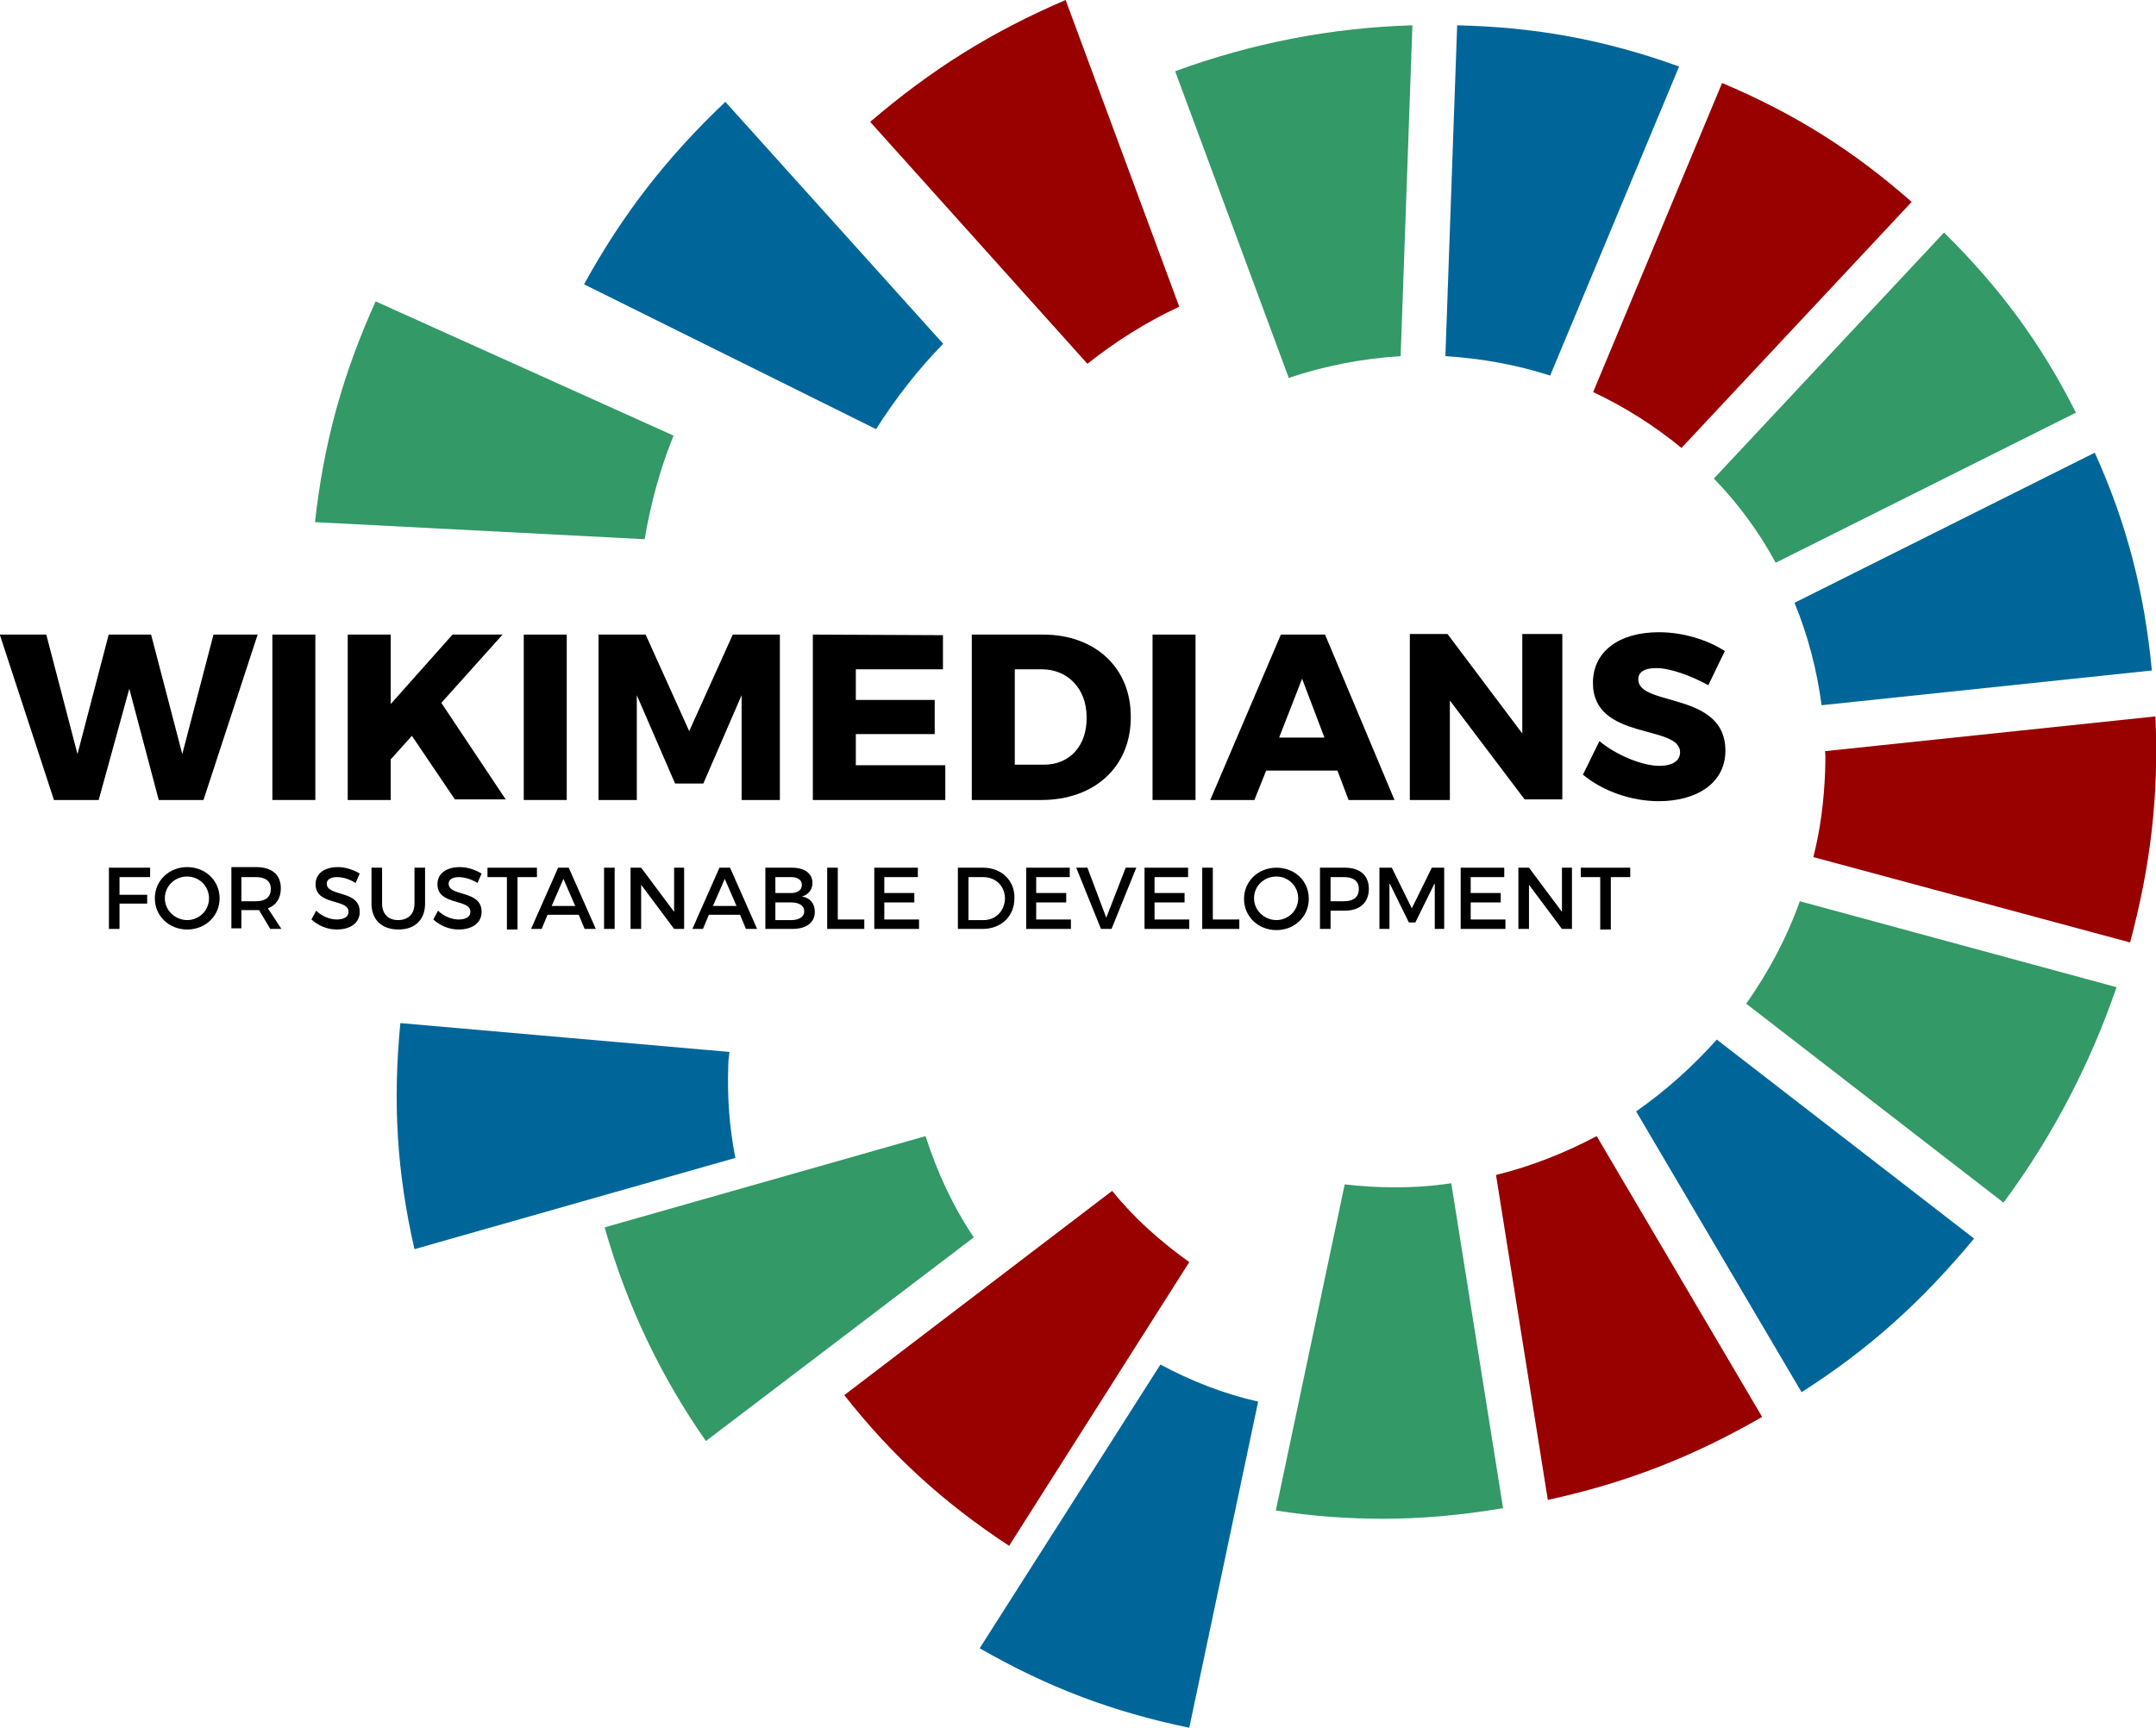 <?xml version="1.0" encoding="utf-8"?>
<!-- Generator: Adobe Illustrator 23.0.3, SVG Export Plug-In . SVG Version: 6.00 Build 0)  -->
<svg version="1.1" id="layer" xmlns="http://www.w3.org/2000/svg" xmlns:xlink="http://www.w3.org/1999/xlink" x="0px" y="0px"
	 viewBox="0 0 366.2 293.5" style="enable-background:new 0 0 366.2 293.5;" xml:space="preserve">
<style type="text/css">
	.st0{fill:#339966;}
	.st1{fill:#990000;}
	.st2{fill:#006699;}
</style>
<g>
	<path class="st0" d="M237.9,60.5l2-56.2c-13.7,0.4-27.2,3-40.3,7.8l19.3,52.1C224.8,62.2,231.3,60.9,237.9,60.5"/>
	<path class="st1" d="M200.3,52.1L181,0c-12.6,5.4-22.8,11.8-33.2,20.7l36.9,41.1C189.5,58,194.7,54.7,200.3,52.1"/>
	<path class="st2" d="M160.2,58.4l-37-41.1c-9.9,9.4-17.4,19-24,31l49.6,24.6C152.1,67.7,155.9,62.8,160.2,58.4"/>
	<path class="st2" d="M123.7,181c0-0.8,0.1-1.5,0.2-2.3L68,173.8c-1.3,13.5-0.6,25.3,2.4,38.4l54.5-15.5
		C123.9,191.6,123.5,186.4,123.7,181"/>
	<path class="st0" d="M157.2,193l-54.5,15.5c3.7,13.1,9.5,25.3,17.2,36.3l45.5-34.6C161.9,205,159.2,199.2,157.2,193"/>
	<path class="st1" d="M188.9,202.3L143.4,237c8.2,10.4,16.9,18.3,28,25.6l30.6-48.2C197.1,210.9,192.6,206.9,188.9,202.3"/>
	<path class="st2" d="M197.1,231.8L166.4,280c11.5,6.6,22.5,10.8,35.6,13.5l11.7-55.4C207.9,236.8,202.3,234.6,197.1,231.8"/>
	<path class="st0" d="M236.8,201.7c-2.9,0-5.7-0.2-8.4-0.5l-11.7,55.4c6.4,1,12.4,1.4,18.3,1.4c6.5,0,13.2-0.6,20.3-1.8l-8.8-55.2
		C243.3,201.5,240.1,201.7,236.8,201.7"/>
	<path class="st1" d="M254.1,199.6l8.8,55.2c13.3-2.9,24.6-7.3,36.4-14.1L271.2,193C265.9,195.8,260.2,198.1,254.1,199.6"/>
	<path class="st2" d="M291.6,176.6c-4.1,4.6-8.7,8.7-13.7,12.2l28.1,47.7c11.6-7.4,20.5-15.5,29.3-26.1L291.6,176.6z"/>
	<path class="st0" d="M305.7,153.1c-2.2,6.2-5.3,12-9.1,17.4l43.7,33.8c8.3-11.2,14.7-23.5,19.2-36.6L305.7,153.1z"/>
	<path class="st1" d="M366.1,121.7l-56.1,5.9c0.1,1.2,0,2.3,0,3.5c-0.2,5-0.8,9.8-2,14.5l53.8,14.5
		C365.3,147,366.7,135.1,366.1,121.7"/>
	<path class="st2" d="M309.4,119.8l56.1-5.9c-1.3-13.4-4.2-24.8-9.7-37l-51,25.5C307.1,108,308.6,113.8,309.4,119.8"/>
	<path class="st0" d="M301.6,95.6l51-25.5c-6-11.9-13-21.3-22.4-30.6l-39.1,41.8C295.2,85.5,298.8,90.4,301.6,95.6"/>
	<path class="st1" d="M285.6,76.1l39.1-41.8c-10-8.8-19.9-15-32.2-20.2l-21.9,52.5C275.9,69.1,281,72.3,285.6,76.1"/>
	<path class="st2" d="M263.3,63.8l21.9-52.5c-12.5-4.5-24.2-6.7-37.7-7l-2,56.2C251.8,60.9,257.7,62,263.3,63.8"/>
	<path class="st0" d="M114.4,74L63.8,51.2c-5.6,12.4-8.8,24-10.3,37.5l56,2.9C110.5,85.6,112.1,79.7,114.4,74"/>
</g>
<g>
	<g id="text1084" transform="translate(-1.238)">
		<path id="path1170" d="M1.2,107.8l9.2,28.1H18l5.2-18.9l5,18.9h7.6l9.2-28.1h-7.5l-5.3,20.3l-5.3-20.3h-7.2l-5.3,20.3l-5.3-20.3
			H1.2z"/>
		<path id="path1172" d="M47.5,107.8v28.1h7.3v-28.1H47.5z"/>
		<path id="path1174" d="M87.2,135.9l-11-16.5l10.4-11.6h-8.5l-10.5,11.8v-11.8h-7.3v28.1h7.3V129l3.6-4l7.3,10.8H87.2z"/>
		<path id="path1176" d="M90.2,107.8v28.1h7.3v-28.1H90.2z"/>
		<path id="path1178" d="M102.9,107.8v28.1h6.5v-17.8l6.5,15h4.8l6.5-15l0,17.8h6.5v-28.1h-8l-7.4,16.4l-7.4-16.4H102.9z"/>
		<path id="path1180" d="M139.3,107.8v28.1h22.5V130h-15.2v-5.3l13.4,0v-5.8h-13.4v-5.2h14.8v-5.8L139.3,107.8z"/>
		<path id="path1182" d="M178.4,107.8h-12.1v28.1h11.8c9.1,0,15.2-5.7,15.2-14C193.4,113.5,187.3,107.8,178.4,107.8z M178.6,129.9
			h-5v-16.2h4.6c4.4,0,7.6,3.3,7.6,8.1C185.9,126.7,182.9,129.9,178.6,129.9z"/>
		<path id="path1184" d="M197,107.8v28.1h7.3v-28.1H197z"/>
		<path id="path1186" d="M230.3,135.9h7.8l-11.8-28.1h-7.5l-12,28.1h7.5l2-5h12.1L230.3,135.9z M218.5,125.3l3.9-10l3.8,10H218.5z"
			/>
		<path id="path1188" d="M240.7,107.8v28.1h6.8V119l12.7,16.8h6.4v-28.1h-6.8v16.9l-12.7-16.9H240.7z"/>
		<path id="path1190" d="M291.4,116.4l2.8-5.8c-2.9-1.9-7.1-3.2-11.2-3.2c-6.8,0-11.2,3.3-11.2,8.6c0,9.9,14.8,7,14.8,11.8
			c0,1.5-1.4,2.3-3.5,2.3c-2.9,0-7.3-1.8-10.2-4.2l-2.8,5.7c3.4,2.8,8.2,4.5,12.9,4.5c6.2,0,11.3-2.9,11.3-8.6
			c0-10.1-14.8-7.4-14.8-12.1c0-1.3,1.2-1.9,2.9-1.9C284.7,113.4,288.5,114.8,291.4,116.4L291.4,116.4z"/>
	</g>
	<path id="path1193" d="M18.5,147.4v10.4h1.8v-4.3H25V152h-4.7v-3h5.2l0-1.6L18.5,147.4z"/>
	<path id="path1195" d="M31.8,147.3c-3.1,0-5.5,2.3-5.5,5.3c0,3,2.4,5.3,5.5,5.3s5.5-2.3,5.5-5.3C37.3,149.6,34.9,147.3,31.8,147.3z
		 M31.8,148.9c2,0,3.7,1.6,3.7,3.7c0,2.1-1.7,3.7-3.7,3.7c-2,0-3.8-1.6-3.8-3.7S29.7,148.9,31.8,148.9z"/>
	<path id="path1197" d="M47.8,157.8l-2.3-3.5c1.4-0.5,2.2-1.7,2.2-3.4c0-2.3-1.5-3.6-4.2-3.6h-4.2v10.4H41v-3.1h2.5
		c0.2,0,0.3,0,0.5,0l1.9,3.2L47.8,157.8z M41,153.1V149h2.5c1.6,0,2.5,0.7,2.5,2c0,1.4-0.9,2.1-2.5,2.1H41z"/>
	<path id="path1199" d="M60.4,150l0.7-1.6c-1-0.6-2.3-1.1-3.7-1.1c-2.3,0-3.8,1.1-3.8,2.9c0,3.7,5.6,2.4,5.6,4.7
		c0,0.8-0.7,1.3-2,1.3c-1.1,0-2.5-0.5-3.5-1.5l-0.8,1.5c1.1,1,2.6,1.7,4.3,1.7c2.3,0,3.9-1.1,3.9-3c0-3.8-5.6-2.5-5.6-4.8
		c0-0.7,0.7-1.1,1.7-1.1C58.2,149,59.3,149.3,60.4,150L60.4,150z"/>
	<path id="path1201" d="M64.9,153.5v-6.1h-1.8v6.1c0,2.7,1.7,4.4,4.6,4.4c2.8,0,4.5-1.7,4.5-4.4v-6.1h-1.8v6.1
		c0,1.8-1.1,2.8-2.8,2.8C66,156.3,64.9,155.3,64.9,153.5L64.9,153.5z"/>
	<path id="path1203" d="M81.1,150l0.7-1.6c-1-0.6-2.3-1.1-3.7-1.1c-2.3,0-3.8,1.1-3.8,2.9c0,3.7,5.6,2.4,5.6,4.7
		c0,0.8-0.7,1.3-2,1.3c-1.1,0-2.5-0.5-3.5-1.5l-0.8,1.5c1.1,1,2.6,1.7,4.3,1.7c2.3,0,3.9-1.1,3.9-3c0-3.8-5.6-2.5-5.6-4.8
		c0-0.7,0.7-1.1,1.7-1.1C78.8,149,80,149.3,81.1,150L81.1,150z"/>
	<path id="path1205" d="M82.8,147.4v1.6h3.3v8.9h1.8V149h3.3v-1.6H82.8z"/>
	<path id="path1207" d="M99.3,157.8h1.9l-4.6-10.4h-1.8l-4.6,10.4h1.8l1-2.4h5.3L99.3,157.8z M93.7,153.9l2-4.6l2,4.6H93.7z"/>
	<path id="path1209" d="M102.6,147.4v10.4h1.8v-10.4H102.6z"/>
	<path id="path1211" d="M107.1,147.4v10.4h1.8v-7.5l5.6,7.5h1.7v-10.4h-1.7v7.5l-5.6-7.5H107.1z"/>
	<path id="path1213" d="M126.7,157.8h1.9l-4.6-10.4h-1.8l-4.6,10.4h1.8l1-2.4h5.3L126.7,157.8z M121.1,153.9l2-4.6l2,4.6H121.1z"/>
	<path id="path1215" d="M134.5,147.4H130v10.4h4.6c2.4,0,3.8-1.1,3.8-2.9c0-1.4-0.8-2.4-2.2-2.6c1.1-0.3,1.8-1.2,1.8-2.3
		C138,148.4,136.7,147.4,134.5,147.4L134.5,147.4z M134.4,151.7h-2.7V149h2.7c1.1,0,1.8,0.5,1.8,1.3
		C136.2,151.2,135.5,151.7,134.4,151.7z M134.4,156.3h-2.7v-3h2.7c1.4,0,2.2,0.6,2.2,1.5C136.6,155.7,135.8,156.3,134.4,156.3z"/>
	<path id="path1217" d="M140.5,147.4v10.4h6.3v-1.6h-4.5v-8.8H140.5z"/>
	<path id="path1219" d="M148.5,147.4v10.4h7.6v-1.6h-5.9v-2.9h5.1v-1.6h-5.1V149h5.7v-1.6H148.5z"/>
	<path id="path1221" d="M167,147.4h-4.3v10.4h4.2c3.2,0,5.4-2.2,5.4-5.2C172.4,149.6,170.1,147.4,167,147.4L167,147.4z M167.1,156.3
		h-2.6V149h2.5c2.1,0,3.7,1.5,3.7,3.7C170.6,154.8,169.1,156.3,167.1,156.3z"/>
	<path id="path1223" d="M174.3,147.4v10.4h7.6v-1.6h-5.9v-2.9h5.1v-1.6h-5.1V149h5.7v-1.6H174.3z"/>
	<path id="path1225" d="M182.8,147.4l4.2,10.4h1.8l4.2-10.4h-1.8l-3.3,8.5l-3.2-8.5H182.8z"/>
	<path id="path1227" d="M194.4,147.4v10.4h7.6v-1.6h-5.9v-2.9h5.1v-1.6h-5.1V149h5.7v-1.6H194.4z"/>
	<path id="path1229" d="M204.2,147.4v10.4h6.3v-1.6h-4.5v-8.8H204.2z"/>
	<path id="path1231" d="M216.8,147.4c-3.1,0-5.5,2.3-5.5,5.3c0,3,2.4,5.3,5.5,5.3s5.5-2.3,5.5-5.3
		C222.3,149.6,219.9,147.4,216.8,147.4z M216.8,148.9c2,0,3.7,1.6,3.7,3.7c0,2.1-1.7,3.7-3.7,3.7s-3.8-1.6-3.8-3.7
		S214.7,148.9,216.8,148.9z"/>
	<path id="path1233" d="M228.4,147.4h-4.2v10.4h1.8v-3.1h2.4c2.6,0,4.1-1.4,4.1-3.7C232.5,148.7,231,147.4,228.4,147.4z
		 M228.3,153.1H226V149h2.3c1.6,0,2.5,0.7,2.5,2C230.8,152.4,229.9,153.1,228.3,153.1z"/>
	<path id="path1235" d="M234.3,147.4v10.4h1.7V150l3.3,6.7h1.1l3.3-6.7l0,7.8h1.6v-10.4h-2.1l-3.4,6.9l-3.4-6.9H234.3z"/>
	<path id="path1237" d="M248.1,147.4v10.4h7.6v-1.6h-5.9v-2.9h5.1v-1.6h-5.1V149h5.7v-1.6H248.1z"/>
	<path id="path1239" d="M257.9,147.4v10.4h1.8v-7.5l5.6,7.5h1.7v-10.4h-1.7v7.5l-5.6-7.5H257.9z"/>
	<path id="path1241" d="M268.5,147.4v1.6h3.3v8.9h1.8V149h3.3v-1.6H268.5z"/>
</g>
</svg>
